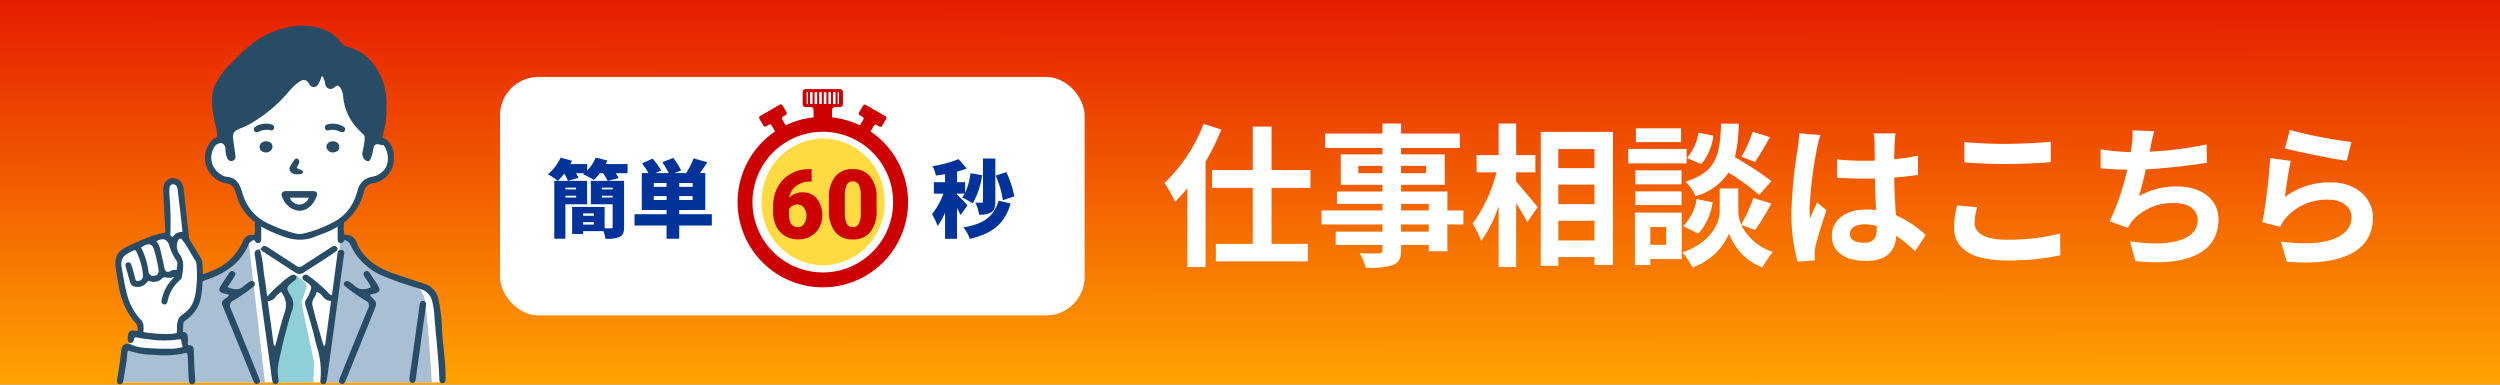 <svg xmlns="http://www.w3.org/2000/svg" xmlns:xlink="http://www.w3.org/1999/xlink" width="325" height="50" viewBox="0 0 325 50">
  <rect x="0" y="0" width="325" height="50" fill="#808080" stroke="none"/>
  <defs>
    <linearGradient id="linear-gradient" x1="0.533" x2="0.535" y2="1" gradientUnits="objectBoundingBox">
      <stop offset="0" stop-color="#e61d01"/>
      <stop offset="1" stop-color="#ffa300"/>
    </linearGradient>
    <clipPath id="clip-path">
      <rect id="長方形_41" data-name="長方形 41" width="42.93" height="46.618" fill="none"/>
    </clipPath>
    <clipPath id="clip-path-2">
      <rect id="長方形_47" data-name="長方形 47" width="22.161" height="25.777" fill="#002c8c"/>
    </clipPath>
  </defs>
  <g id="グループ_10839" data-name="グループ 10839" transform="translate(0 -10725)">
    <rect id="長方形_1243" data-name="長方形 1243" width="325" height="50" transform="translate(0 10725)" fill="url(#linear-gradient)"/>
    <g id="グループ_72" data-name="グループ 72" transform="translate(15 10728.333)">
      <g id="グループ_59" data-name="グループ 59" transform="translate(0)" clip-path="url(#clip-path)">
        <path id="パス_2079" data-name="パス 2079" d="M42.314,45.058s-.31-2.3-1.836-2.919-4.89-1.383-6.154-2.123a7.542,7.542,0,0,1-2.791-3.12,2.432,2.432,0,0,0-1.75-1.157l.033-1.948s2.059-1.861,2.354-3.148.389-1.908,1.2-2.171,3.077-.93,2.886-2.79-.3-2.248-1.412-2.5S32.225,22.343,31.629,19s-.763-3.935-2.051-4.079a9.315,9.315,0,0,1-2.552-.739l-.854.8a3.538,3.538,0,0,0-3.992,0c-2.022,1.426-7.7,7.88-7.7,7.88a2.011,2.011,0,0,0-2.022,2.255c.188,2.208.7,2.9,3.37,3.525a6.522,6.522,0,0,0,1.192,2.847,25.428,25.428,0,0,0,1.97,2.208l-.078,2.073s-.311-.466-.907.182-.916,1.908-2.144,2.71c-.749.489-.821,1-2.291,1.695l-2.216.885v-2.5s-1.743-2.9-1.723-3S8.8,29.024,8.8,29.024s-.456-.772-.991-.574l-.772.535.258,6.16-.258.6A17.925,17.925,0,0,0,3.8,36.61a17.5,17.5,0,0,0-2.787,1.644s-.5-.158,0,2.219.619,4.9,2.575,6.358l.08,1.644-1.189-.119-.3,1.683-.555.377-.614,4.231H43.077Z" transform="translate(-0.464 -8.274)" fill="#fff"/>
        <path id="パス_2080" data-name="パス 2080" d="M18.257,66.764a3,3,0,0,0-.833,1.425,6.1,6.1,0,0,1-3.35,2.832c-.671.262-1.356.492-2.059.721a8.355,8.355,0,0,1-1.052,4.185c-.2.3-1.427,1.117-1.546,1.394a9.341,9.341,0,0,0-.027,1.743c.483.256.816,2.034.561,2.109-.1.03-2.161.156-2.8.141-.664-.016-1.332-.063-1.995-.106a7.126,7.126,0,0,1-2.719-.491l-.084-.008a39.492,39.492,0,0,1-.7,4.6H20.408Z" transform="translate(-0.966 -38.938)" fill="#a9bfd3"/>
        <path id="パス_2081" data-name="パス 2081" d="M78.089,73.372c-.468-1.146-.861-1.021-2.379-1.563s-3.034-1.333-4.4-1.875-2.416-2.542-2.809-3.667-1.18-.563-1.18-.563L65.159,84.613H79.138s-.581-10.094-1.049-11.241" transform="translate(-38.002 -38.238)" fill="#a9bfd3"/>
        <path id="パス_2082" data-name="パス 2082" d="M51.955,78.075l-1.513,1.11.69,2.3-1.6,7.62.159,2.6h4.939l.1-2.577-1.661-7.755.611-1.82a.829.829,0,0,0-.141-.784l-1.107-1.037Z" transform="translate(-28.89 -45.34)" fill="#8fcfd7"/>
        <path id="パス_2083" data-name="パス 2083" d="M63.73,70.58c.042-.22.079-.411-.111-.575a.351.351,0,0,0-.234-.1.785.785,0,0,0-.316.1c-.047.022-.093.044-.14.061l-.765,5.75-.05-.016a.875.875,0,0,1-.442-.309,1.169,1.169,0,0,0-.08-.089,18.287,18.287,0,0,0-2.407-2.063.933.933,0,0,0-.474-.2.372.372,0,0,0-.305.178.366.366,0,0,0-.088.275c.027.163.207.29.382.412.907.637.916.669.488,1.7a2.242,2.242,0,0,1-.316.57.864.864,0,0,0-.138.886q.138.473.279.945c.311,1.047.633,2.131.884,3.211.083.357.177.719.268,1.069a10.71,10.71,0,0,1,.5,4.44.547.547,0,0,0,.067.413.392.392,0,0,0,.288.138l.053,0c.218,0,.348-.143.4-.437.087-.508.159-1.019.224-1.5l.71-5.208q.648-4.753,1.3-9.505c.007-.049.016-.1.025-.147M61.268,82.356l-.2.02-.01-.035c-.137-.49-.278-.98-.418-1.469-.357-1.242-.726-2.527-1.029-3.8a1.35,1.35,0,0,1,.273-.98,2.294,2.294,0,0,0,.29-.665l.01-.05.047.017a1.8,1.8,0,0,1,.735.575A1.313,1.313,0,0,0,62,76.553h.05Z" transform="translate(-34.01 -40.772)" fill="#284b66"/>
        <path id="パス_2084" data-name="パス 2084" d="M17.3,56.213a1.061,1.061,0,0,1,.7-.6l.027-.009.019.021c.033.035.065.075.1.117.105.133.215.271.379.271a.418.418,0,0,0,.166-.039c.275-.12.272-.358.268-.61,0-.037,0-.074,0-.11,0-.358.008-1.254,0-1.6s-.041-.631-.424-.631a.389.389,0,0,0-.292.1.751.751,0,0,0-.116.531c0,.036,0,.085.005.145a3.089,3.089,0,0,1-.073,1.13l-.014.027-.03,0a1.953,1.953,0,0,0-.237-.015,1.21,1.21,0,0,0-1.19.789,6.977,6.977,0,0,1-3.8,3.775c-.4.172-.973.406-1.419.574a15.886,15.886,0,0,0-.073-1.59,1.3,1.3,0,0,0-.2-.566c-.45-.733-.894-1.469-1.342-2.2a1.224,1.224,0,0,1-.192-.515q-.331-3.045-.673-6.09a2.7,2.7,0,0,0-.15-.688,1.35,1.35,0,0,0-1.4-.865A1.23,1.23,0,0,0,6.271,48.67a3.489,3.489,0,0,0-.035.755c.072,1.568.156,3.136.229,4.7.008.176.084.366-.055.544a8.853,8.853,0,0,0-1.981.529,27.782,27.782,0,0,0-2.585,1.121C.554,56.885-.231,57.478.06,59.359c.116.75.239,1.5.386,2.245a9.688,9.688,0,0,0,1.745,4.262c.3.383.726.7.679,1.233l.036,0-.03.338H2.87c-1.051-.2-1.274.038-1.26,1.1a.4.4,0,0,0,.31.439c.211.047.376-.071.471-.329a.768.768,0,0,0,.037-.155c.028-.2.141-.281.336-.226a11.142,11.142,0,0,0,1.483.223,12.617,12.617,0,0,0,3.844.048c.457-.075.456-.067.512.414a.773.773,0,0,0,.079.3c.124.205.036.29-.158.334a6.385,6.385,0,0,1-1.167.151A36.261,36.261,0,0,1,3.609,69.6a4.706,4.706,0,0,1-1.5-.386c-.764-.316-1.275-.035-1.35.764-.087.919-.353,2.74-.523,3.65a1.225,1.225,0,0,0-.027.368.37.37,0,0,0,.339.356.386.386,0,0,0,.423-.258,1.708,1.708,0,0,0,.088-.361c.123-.736.42-2.374.466-3.12.01-.159.033-.318.057-.476.021-.134.108-.178.231-.13a9.641,9.641,0,0,0,3.1.507,12.7,12.7,0,0,0,4.1-.194c.3-.084.341-.055.369.261.061.672.1,2.357.15,3.03a2.365,2.365,0,0,0,.049.422A.4.4,0,0,0,10.371,74a1.422,1.422,0,0,0,.005-.318c-.026-.408-.057-.815-.085-1.222-.037-.531-.064-2.075-.113-2.6-.038-.4-.147-.548-.5-.566-.266-.013-.292-.113-.25-.323a1.375,1.375,0,0,0,0-.265H9.44c0-.071,0-.142,0-.213-.015-.659-.19-.943-.654-.937.009-.411.029-.821.064-1.231a2.168,2.168,0,0,1,.416-.384,4.538,4.538,0,0,0,1.891-3.111q.141-.937.192-1.875c.166-.061.386-.145.5-.185,2.782-.947,4.514-2.392,5.453-4.55m-10.258-7.4a.449.449,0,0,1,.4-.459A.525.525,0,0,1,8,48.7a1.356,1.356,0,0,1,.1.389q.306,2.589.6,5.181a2.526,2.526,0,0,1-.007.3,1.254,1.254,0,0,0-1.224.638c-.214-.038-.342-.166-.321-.342a41.645,41.645,0,0,0-.128-5.191,8.177,8.177,0,0,1,.019-.858m-.038,7.471a6.932,6.932,0,0,0,.941,2c.26.331,0,.776.037,1.234a1.019,1.019,0,0,0-.806.106c-.437.253-.706.082-.808-.423-.165-.809-.352-1.614-.535-2.419a2.283,2.283,0,0,0-.515-1.017c.771-.4,1.339-.431,1.687.517m-3.249.041c.643-.326,1.047-.184,1.267.521a18.317,18.317,0,0,1,.588,2.6c.069.438-.1.747-.543.8a.612.612,0,0,1-.764-.591,9.411,9.411,0,0,0-.968-3.093c.189-.108.3-.179.42-.239m6.706,5.865a5.4,5.4,0,0,1-.443,1.685,3.57,3.57,0,0,1-1.183,1.339,2.487,2.487,0,0,0-.57.525,2.557,2.557,0,0,0-.243,1.388c-.009.189-.014.379-.018.568a6.413,6.413,0,0,1-1.361.133,19.5,19.5,0,0,1-3.006-.26l.036-.409A.423.423,0,0,0,3.662,67a1.422,1.422,0,0,0-.263-.931,7.54,7.54,0,0,1-1.864-3.313c-.312-1.107-.465-2.245-.682-3.37-.266-1.377.115-1.768,1.478-2.413a.251.251,0,0,1,.38.11,8.211,8.211,0,0,1,.877,3.148.644.644,0,0,1-.611.686c-.431.061-.372-.279-.442-.521-.153-.534-.3-1.073-.474-1.6a.387.387,0,0,0-.523-.27c-.256.1-.26.316-.192.552.172.6.332,1.2.5,1.8.193.67.436.841,1.129.82a1.457,1.457,0,0,0,1.092-.553c.112-.13.2-.269.413-.188a1.55,1.55,0,0,0,1.629-.39.4.4,0,0,1,.409-.112A1.866,1.866,0,0,0,7.652,60.4c-.163.19-.333.375-.49.57a5.4,5.4,0,0,0-1.144,2.4c-.051.268-.027.537.3.6.3.055.419-.164.465-.418a4.893,4.893,0,0,1,1.462-2.6c.167-.168.379-.328.411-.565.132-.994.386-1.994-.3-2.92a1.719,1.719,0,0,1-.272-1.635c.059-.173.113-.379.331-.406.2-.025.273.162.374.293.635.815,1.069,1.755,1.635,2.613a1.2,1.2,0,0,1,.133.584,15.25,15.25,0,0,1-.091,3.283" transform="translate(0 -27.733)" fill="#284b66"/>
        <path id="パス_2085" data-name="パス 2085" d="M83.341,80.637l0-.159c-.024-1.054-.134-2.121-.24-3.153-.089-.867-.181-1.764-.222-2.65a19.435,19.435,0,0,0-.428-3.632A2.59,2.59,0,0,0,80.81,68.9q-.739-.248-1.48-.492c-.9-.3-1.834-.606-2.746-.924-2.467-.861-3.989-2.12-4.788-3.962a1.436,1.436,0,0,0-1.4-1.061c-.05,0-.1,0-.153.005l-.029,0-.013-.026a3.485,3.485,0,0,1-.078-1.182c0-.123.007-.226.006-.291-.009-.337-.118-.488-.366-.507l-.05,0c-.32,0-.4.26-.4.479-.011.3-.006.917,0,1.411,0,.2,0,.381,0,.506v.04c0,.258,0,.5.28.612a.413.413,0,0,0,.15.032c.16,0,.265-.13.378-.268.033-.041.068-.083.1-.122l.019-.021.027.01a1.155,1.155,0,0,1,.729.666,7.782,7.782,0,0,0,4.069,3.939,41.432,41.432,0,0,0,4.078,1.467q.479.153.957.309a2.081,2.081,0,0,1,1.523,1.663l.038.175a8.415,8.415,0,0,1,.2,1.208c.077,1.154.186,2.326.291,3.459.156,1.68.318,3.418.378,5.134.012.329.049.581.4.586h.011c.331,0,.4-.229.4-.572,0-.18,0-.359-.008-.539" transform="translate(-40.419 -35.264)" fill="#284b66"/>
        <path id="パス_2086" data-name="パス 2086" d="M74.056,77.259l-.253-.388c-.154-.236-.291-.342-.443-.342a.439.439,0,0,0-.227.073c-.282.171-.225.4-.043.7.087.148.188.293.285.433a4.008,4.008,0,0,1,.5.877l.014.039-.038.017a2.476,2.476,0,0,1-.982.235,1.577,1.577,0,0,1-1.157-.511,2.911,2.911,0,0,0-.442-.34l-.02-.013a1,1,0,0,0-.488-.22.447.447,0,0,0-.389.437c.021.166.2.305.367.428a22.6,22.6,0,0,0,2.474,1.7.672.672,0,0,1,.318,1c-1,2.426-2,4.9-2.968,7.3l-.7,1.742c-.14.346-.213.6.13.745a.5.5,0,0,0,.191.044c.221,0,.332-.211.444-.466.045-.1.087-.208.129-.313l1.14-2.818q1.175-2.9,2.352-5.807c.478-1.178.478-1.178-.423-2.043a.1.1,0,0,1-.023-.069c0-.013,0-.03-.006-.053l-.006-.039.187-.05c.112-.031.225-.063.34-.088.391-.088.605-.205.674-.371s0-.387-.2-.71c-.241-.381-.492-.765-.735-1.136" transform="translate(-40.678 -44.634)" fill="#284b66"/>
        <path id="パス_2087" data-name="パス 2087" d="M37.527,90.316l-.033-.08q-.439-1.087-.877-2.174c-.879-2.181-1.789-4.436-2.706-6.645a.7.7,0,0,1,.333-1.042,21.7,21.7,0,0,0,2.425-1.669l.018-.013c.3-.23.486-.4.281-.686a.374.374,0,0,0-.3-.186.964.964,0,0,0-.48.221l-.034.023a5.054,5.054,0,0,0-.605.461,1.321,1.321,0,0,1-.931.383,3.153,3.153,0,0,1-1.071-.261l-.05-.019.814-1.265c.2-.3.32-.551.009-.754a.448.448,0,0,0-.24-.084c-.192,0-.336.182-.464.378l-.323.494c-.221.336-.449.683-.666,1.029-.185.3-.243.516-.177.674s.278.284.656.368c.115.026.228.055.348.085l.23.058-.021.048a1.012,1.012,0,0,1-.444.441,1.986,1.986,0,0,0-.193.132.586.586,0,0,0-.2.769c.962,2.339,1.934,4.72,2.874,7.022l.994,2.434c.058.142.117.29.184.43.105.222.235.33.4.33a.459.459,0,0,0,.158-.031c.243-.088.312-.276.213-.575-.033-.1-.074-.2-.114-.3" transform="translate(-18.909 -44.632)" fill="#284b66"/>
        <path id="パス_2088" data-name="パス 2088" d="M69.261,70.2h0l.012,0,0-.013-.011.008Z" transform="translate(-40.394 -40.933)" fill="#284b66"/>
        <path id="パス_2089" data-name="パス 2089" d="M52.3,71.227c.972-.615,1.976-1.25,2.918-1.941a.414.414,0,0,0-.155-.544.381.381,0,0,0-.2-.06.8.8,0,0,0-.41.168l-1.092.706c-.863.557-1.755,1.133-2.624,1.711a.66.66,0,0,1-.844,0c-.767-.51-1.555-1.017-2.316-1.507q-.6-.388-1.2-.777a1.5,1.5,0,0,0-.629-.307c-.153,0-.278.138-.5.43l.058.069a.907.907,0,0,0,.19.191c1.418.931,2.885,1.893,4.35,2.829a.877.877,0,0,0,.472.14.906.906,0,0,0,.5-.154c.493-.324,1-.645,1.49-.955" transform="translate(-26.384 -40.054)" fill="#284b66"/>
        <path id="パス_2090" data-name="パス 2090" d="M48.494,73.1a.883.883,0,0,0-.4.143,7.923,7.923,0,0,0-1.249.968l-.2.18a14.478,14.478,0,0,0-1.517,1.487l-.063.073-.013-.1c-.039-.274-.072-.528-.1-.769-.066-.5-.123-.926-.2-1.357-.082-.46-.134-.932-.184-1.388a11.5,11.5,0,0,0-.467-2.509.83.83,0,0,0-.583.2.565.565,0,0,0-.075.446c.508,3.627,1.017,7.315,1.51,10.882l.424,3.072c.035.255.069.51.1.766.071.543.145,1.1.235,1.654.048.293.219.489.426.489a.4.4,0,0,0,.242-.093c.191-.153.175-.356.135-.6a5.627,5.627,0,0,1,.01-1.983,66.657,66.657,0,0,1,1.732-6.834,2.1,2.1,0,0,0-.133-1.981c-.631-.978-.663-1.112.431-1.926.238-.178.423-.347.26-.616a.36.36,0,0,0-.315-.2M47.4,77.839c-.368,1.017-.647,2.086-.917,3.119-.115.44-.234.9-.358,1.341l-.01.035-.192-.016-.787-5.736.162-.048a1.307,1.307,0,0,0,.767-.43,2.191,2.191,0,0,1,.817-.751l.04-.02.019.04c.044.094.089.187.134.279a2.567,2.567,0,0,1,.326,2.187" transform="translate(-25.325 -40.728)" fill="#284b66"/>
        <path id="パス_2091" data-name="パス 2091" d="M93.552,85.854a.582.582,0,0,0-.1-.009c-.212,0-.336.139-.4.452-.035.163-.056.333-.077.5-.008.064-.016.127-.025.19L91.71,95.913c-.025.327.019.54.317.591a.6.6,0,0,0,.1.009c.253,0,.344-.193.408-.5.011-.052.017-.1.024-.157l.009-.071,1.2-8.665c.034-.238.069-.484.094-.726.032-.318-.071-.493-.315-.536" transform="translate(-53.484 -50.066)" fill="#284b66"/>
        <path id="パス_2092" data-name="パス 2092" d="M55.055,43.486a2.475,2.475,0,0,0,.312.023l.111,0a1.048,1.048,0,0,0,.328-.044c.28-.092.278-.243.252-.325a.352.352,0,0,0-.181-.162A1.41,1.41,0,0,0,55.7,42.9c-.038-.015-.078-.027-.136-.045a.76.76,0,0,1-.109-.039.408.408,0,0,1-.15-.118.159.159,0,0,1-.036-.078.363.363,0,0,1,.066-.159,2.162,2.162,0,0,0,.118-.231.613.613,0,0,0,.083-.573.368.368,0,0,0-.322-.191.317.317,0,0,0-.271.163l-.175.246c-.042.059-.083.117-.123.177s-.067.11-.1.165-.053.09-.089.148a.956.956,0,0,0-.151.328.592.592,0,0,0,.188.543,1.05,1.05,0,0,0,.561.251" transform="translate(-31.666 -24.183)" fill="#284b66"/>
        <path id="パス_2093" data-name="パス 2093" d="M45.837,36.08a.865.865,0,0,0-.761.375.79.79,0,0,0,.079.834l.007.014.018.012a1.2,1.2,0,0,0,.665.219.836.836,0,0,0,.831-.784l0-.017-.115-.319a.874.874,0,0,0-.728-.335" transform="translate(-26.24 -21.043)" fill="#284b66"/>
        <path id="パス_2094" data-name="パス 2094" d="M66.647,36.08a.879.879,0,0,0-.734.342l-.109.3,0,.025a.836.836,0,0,0,.831.784,1.2,1.2,0,0,0,.665-.219l.014-.007.011-.019a.79.79,0,0,0,.079-.834.865.865,0,0,0-.761-.375" transform="translate(-38.378 -21.043)" fill="#284b66"/>
        <path id="パス_2095" data-name="パス 2095" d="M45.569,30.715a1.669,1.669,0,0,0-.774-.133,2.606,2.606,0,0,0-1.357.354c-.262.162-.331.347-.212.566a.353.353,0,0,0,.318.2.527.527,0,0,0,.222-.055,2.527,2.527,0,0,1,1.085-.27,2.054,2.054,0,0,1,.516.066.408.408,0,0,0,.105.014.333.333,0,0,0,.323-.28.386.386,0,0,0-.227-.466" transform="translate(-25.178 -17.836)" fill="#284b66"/>
        <path id="パス_2096" data-name="パス 2096" d="M67.645,30.89a2.882,2.882,0,0,0-1.389-.312l-.094.009a2.316,2.316,0,0,0-.386.055c-.331.084-.469.249-.421.506a.327.327,0,0,0,.352.307.91.91,0,0,0,.221-.032,1.672,1.672,0,0,1,.409-.051,2.28,2.28,0,0,1,.965.242.77.77,0,0,0,.314.084.34.34,0,0,0,.321-.221c.114-.234.024-.415-.292-.588" transform="translate(-38.111 -17.834)" fill="#284b66"/>
        <path id="パス_2097" data-name="パス 2097" d="M55.9,51.6c-.578,0-1.157,0-1.735,0s-1.157-.005-1.735,0c-.489.006-.7.275-.523.73a2.907,2.907,0,0,0,1,1.388c1.64,1.127,3.062-.116,3.518-1.509.126-.386-.11-.611-.523-.611m-1.724,1.748a1.3,1.3,0,0,1-1.255-.886h2.454a1.291,1.291,0,0,1-1.2.886" transform="translate(-30.234 -30.093)" fill="#284b66"/>
        <path id="パス_2098" data-name="パス 2098" d="M51.867,15.129a1.7,1.7,0,0,0-.376-.342l0-.014v-.009c-.02-.014-.039-.028-.06-.04s-.047-.028-.07-.041l-.025-.015a1.7,1.7,0,0,0-.3-.068,3.342,3.342,0,0,0,.107-.5c.018-.109.038-.219.053-.329a11.228,11.228,0,0,0,.373-3.352A8.243,8.243,0,0,0,50.26,5.57a6.2,6.2,0,0,0-4.027-2.882c-.417-.084-.715-.755-1.011-1.029C42.006-1.324,36.634.149,33.689,2.683c-.922.794-1.773,1.658-2.619,2.523A9.274,9.274,0,0,0,29.347,7.6a4.53,4.53,0,0,0-.463,1.926,13.608,13.608,0,0,0,.311,2.808,17.408,17.408,0,0,1,.414,2.124.858.858,0,0,0-.421.215.622.622,0,0,1-.119.1,1.8,1.8,0,0,0-.457.433,3.387,3.387,0,0,0,2.3,5.331,1.185,1.185,0,0,1,.915.8c.092.242.174.492.253.734a7.165,7.165,0,0,0,.671,1.6c1.315,2.108,3.406,3.009,5.435,3.75a6.144,6.144,0,0,0,2.131.408,5.244,5.244,0,0,0,2.016-.408c.225-.092.452-.181.679-.27a11.528,11.528,0,0,0,3.139-1.627,7.382,7.382,0,0,0,2.507-4,1.317,1.317,0,0,1,1.123-1.031,3.221,3.221,0,0,0,2.743-3.414,2.885,2.885,0,0,0-.654-1.951m-.361,3.265a2.534,2.534,0,0,1-1.748,1.242,2.3,2.3,0,0,0-1.969,1.891,1.245,1.245,0,0,1-.074.213,1.514,1.514,0,0,0-.064.173,5.91,5.91,0,0,1-3.082,3.683,15.951,15.951,0,0,1-3.847,1.441,1.8,1.8,0,0,1-.438.054,2.232,2.232,0,0,1-.558-.075A17.259,17.259,0,0,1,36.3,25.771a6.065,6.065,0,0,1-3.426-3.891c-.305-1.094-.726-2.169-2.194-2.247a1.334,1.334,0,0,1-.606-.273c-.045-.03-.09-.059-.133-.086a2.524,2.524,0,0,1-.8-3.409,1.066,1.066,0,0,1,.907-.6h.032a.75.75,0,0,1,.548.772,3.535,3.535,0,0,0,.148.964c.1.292.234.6.578.6a.655.655,0,0,0,.118-.011c.384-.07.521-.321.445-.814-.058-.376-.11-.754-.162-1.131-.042-.3-.083-.606-.121-.9a.221.221,0,0,0,0-.04c0-.069-.023-.137-.033-.206a.956.956,0,0,1,.4-.863,4.718,4.718,0,0,1,.924-.409,11.223,11.223,0,0,0,1.642-.9A18.852,18.852,0,0,0,38.818,8.63a9.415,9.415,0,0,1,.772-.809,3.478,3.478,0,0,1,.847-.641.676.676,0,0,1,.944.205c.058.072.1.158.153.233a.644.644,0,0,0,1.174-.035,3.782,3.782,0,0,0,.36-.812c.024-.068.063-.178.105-.183.1-.013.141.1.186.173a2.771,2.771,0,0,1,.249.848.7.7,0,0,0,1.152.449c.047-.031.084-.074.13-.107.317-.228.407-.217.644.081a2.4,2.4,0,0,1,.407,1.25,6.958,6.958,0,0,0,1.586,3.792c.217.248.438.491.672.723.116.115.234.231.359.338.291.248.139.7.14,1.027,0,.006,0,.011,0,.017h0c-.031.153-.059.307-.088.461-.046.251-.094.511-.152.765a1.116,1.116,0,0,0,.193.919.6.6,0,0,0,.528.283c.211,0,.27-.149.338-.321l.024-.059a6.08,6.08,0,0,0,.3-1.117l.033-.163c.078-.373.226-.533.5-.533a1.273,1.273,0,0,1,.344.059,1.058,1.058,0,0,0,.293.049,1.092,1.092,0,0,0,.137-.011,1.5,1.5,0,0,1,.341.543,2.837,2.837,0,0,1,.017,2.336" transform="translate(-16.324 0)" fill="#284b66"/>
      </g>
    </g>
    <g id="グループ_68" data-name="グループ 68" transform="translate(-1070 10187)">
      <rect id="長方形_37" data-name="長方形 37" width="76" height="31" rx="5" transform="translate(1135 548)" fill="#fff"/>
      <path id="パス_3157" data-name="パス 3157" d="M4.807-.8v-.319H6.2V-.8ZM6.2-2.255v.308h-1.4v-.308ZM2.5-4.323v-.231h1.4v.231Zm4.741,0v-.231H8.646v.231ZM3.894-5.6v.22H2.5V-5.6Zm4.752.22H7.238V-5.6H8.646ZM5.324-6.49H1.056V1.034H2.5V-3.443H5.324Zm5.258-2.178H7.733c.077-.154.154-.319.22-.473L6.435-9.515a5.063,5.063,0,0,1-1.1,1.683v-.836H3.146c.077-.143.143-.3.209-.44L1.87-9.515A5.729,5.729,0,0,1,.22-7.348a9.467,9.467,0,0,1,1.3.858,8.1,8.1,0,0,0,.836-.946,4.617,4.617,0,0,1,.462.946L4.2-6.875a4.1,4.1,0,0,0-.319-.605H4.95l-.165.132a9.516,9.516,0,0,1,1.408.737,6.185,6.185,0,0,0,.781-.869H7.4A6.341,6.341,0,0,1,8-6.49H5.808v3.047H8.646V-.517c0,.154-.055.2-.22.2-.121,0-.473.011-.825,0V-3.1H3.377V.418h1.43V.044h2.64a4.937,4.937,0,0,1,.264.99A4,4,0,0,0,9.559.792C10,.572,10.131.2,10.131-.5V-6.49H8.041l1.386-.363a4.618,4.618,0,0,0-.385-.627h1.54ZM13.992-4V-4.51h1.661V-4Zm1.661-1.705H13.992v-.506h1.661Zm3.388,0H17.3v-.506h1.738Zm0,1.705H17.3V-4.51h1.738Zm2.5,1.848H17.3v-.55h3.388V-7.5H20c.3-.418.627-.9.957-1.408l-1.793-.506A9.481,9.481,0,0,1,18.194-7.5H16.687l.858-.341a9.28,9.28,0,0,0-1.012-1.628l-1.43.55A9.361,9.361,0,0,1,15.917-7.5h-1.7l.726-.341a8.734,8.734,0,0,0-1.1-1.54l-1.386.616A9.4,9.4,0,0,1,13.3-7.5H12.43v4.8h3.223v.55H11.484V-.682h4.169V1.034H17.3V-.682h4.235Z" transform="translate(1141 568)" fill="#039"/>
      <path id="パス_3158" data-name="パス 3158" d="M10.857-4.477A12.648,12.648,0,0,0,9.823-7.623l-1.386.451a12.224,12.224,0,0,1,.935,3.2ZM8.393-9.394H6.787v5.588c0,.121-.044.154-.165.154s-.506,0-.836-.011A5.586,5.586,0,0,1,6.292-2.09,2.939,2.939,0,0,0,7.865-2.4c.418-.264.528-.693.528-1.386ZM4.774-3.3c-.2-.231-1.067-1.155-1.364-1.4v-.132h1a3.418,3.418,0,0,1-.319.517,10.1,10.1,0,0,1,1.364.748A10.02,10.02,0,0,0,6.677-7.227L5.159-7.48a8.522,8.522,0,0,1-.693,2.552V-6.314H3.41V-7.689a13.125,13.125,0,0,0,1.265-.4L3.619-9.317A15.236,15.236,0,0,1,.231-8.4a5.081,5.081,0,0,1,.44,1.221c.385-.044.781-.11,1.188-.176v1.045H.4v1.485H1.65A10.035,10.035,0,0,1,.165-2.156,8.572,8.572,0,0,1,.891-.616a8.808,8.808,0,0,0,.968-1.738v3.4H3.41V-2.948c.187.33.352.66.462.9Zm4.048-.616C8.14-1.694,6.677-.836,4.224-.44a4.728,4.728,0,0,1,.858,1.5c2.838-.7,4.477-1.837,5.3-4.6Z" transform="translate(1191 568)" fill="#039"/>
      <g id="グループ_67" data-name="グループ 67" transform="translate(1165.883 549.578)" clip-path="url(#clip-path-2)">
        <path id="パス_2100" data-name="パス 2100" d="M17.286,5.516l.445-.77a.245.245,0,0,1,.335-.09l.386.223a.246.246,0,0,0,.335-.09l.53-.919a.245.245,0,0,0-.09-.335L16.654,2.05a.245.245,0,0,0-.335.09l-.53.919a.246.246,0,0,0,.09.335l.386.223a.246.246,0,0,1,.09.335l-.445.77a11.012,11.012,0,0,0-3.628-1.04V2.714a.371.371,0,0,1,.371-.37h.673a.371.371,0,0,0,.37-.371V.371A.371.371,0,0,0,13.324,0H8.836a.371.371,0,0,0-.371.371v1.6a.371.371,0,0,0,.371.371h.673a.371.371,0,0,1,.371.37v.968A11,11,0,0,0,6.258,4.718l-.46-.8a.245.245,0,0,1,.09-.335l.386-.223a.245.245,0,0,0,.09-.335l-.53-.919A.246.246,0,0,0,5.5,2.02L2.925,3.506a.246.246,0,0,0-.09.335l.53.919a.245.245,0,0,0,.335.09l.386-.222a.245.245,0,0,1,.335.09l.459.795a11.08,11.08,0,1,0,12.406,0M13.01.407h.173V1.936H13.01Zm-.6,0h.33V1.936h-.33ZM9.151,1.936H8.978V.407h.173Zm.6,0h-.33V.407h.33ZM11.813.407h.33V1.936h-.33Zm-.6,0h.33V1.936h-.33Zm-.6,0h.33V1.936h-.33Zm-.6,0h.33V1.936h-.33ZM11.08,23.839A9.142,9.142,0,1,1,20.222,14.7a9.142,9.142,0,0,1-9.142,9.142" transform="translate(0 0)" fill="#c00"/>
        <path id="パス_3156" data-name="パス 3156" d="M8,0a8.128,8.128,0,0,1,8,8.25A8.128,8.128,0,0,1,8,16.5,8.128,8.128,0,0,1,0,8.25,8.128,8.128,0,0,1,8,0Z" transform="translate(3.117 6.422)" fill="#ffdb43"/>
      </g>
      <path id="パス_3159" data-name="パス 3159" d="M5.511-9.015V-7.4H5.42a3.088,3.088,0,0,0-1.9.552A2.332,2.332,0,0,0,2.612-5.31,2.4,2.4,0,0,1,4.37-5.994a2.244,2.244,0,0,1,1.837.842,3.4,3.4,0,0,1,.684,2.209,3.111,3.111,0,0,1-.4,1.556A2.853,2.853,0,0,1,5.374-.278a3.21,3.21,0,0,1-1.59.4,3.317,3.317,0,0,1-1.691-.43,2.958,2.958,0,0,1-1.16-1.23A4.05,4.05,0,0,1,.507-3.381v-.824A5.13,5.13,0,0,1,1.1-6.674,4.27,4.27,0,0,1,2.777-8.392,4.808,4.808,0,0,1,5.2-9.015Zm-1.855,4.6a1.177,1.177,0,0,0-.684.189,1.2,1.2,0,0,0-.409.464v.616q0,1.685,1.166,1.685a.946.946,0,0,0,.784-.421,1.716,1.716,0,0,0,.314-1.056,1.685,1.685,0,0,0-.32-1.065A1.025,1.025,0,0,0,3.656-4.419Zm10.3.787a4.243,4.243,0,0,1-.809,2.777,2.8,2.8,0,0,1-2.28.977A2.81,2.81,0,0,1,8.569-.861a4.237,4.237,0,0,1-.812-2.771V-5.255a4.243,4.243,0,0,1,.809-2.777,2.8,2.8,0,0,1,2.286-.977,2.8,2.8,0,0,1,2.289.983,4.247,4.247,0,0,1,.812,2.777ZM11.9-5.518a3.17,3.17,0,0,0-.25-1.431.836.836,0,0,0-.793-.473.817.817,0,0,0-.772.439,2.986,2.986,0,0,0-.259,1.331v2.271a3.193,3.193,0,0,0,.25,1.456.84.84,0,0,0,.793.461.828.828,0,0,0,.775-.449A3.049,3.049,0,0,0,11.9-3.32Z" transform="translate(1170 569)" fill="#c00"/>
    </g>
    <path id="パス_3160" data-name="パス 3160" d="M5.46-16.9A20.966,20.966,0,0,1,.38-9.2,15.068,15.068,0,0,1,1.76-6.76a20.086,20.086,0,0,0,1.6-1.78V1.72H5.72v-13.7a32.334,32.334,0,0,0,2.06-4.18Zm13.9,8.32V-10.9H14.3v-5.64H11.86v5.64H6.56v2.32h5.3V-1.3H7.06V.98H19.02V-1.3H14.3V-8.58Zm15.38,5.7h-3.6v-.94h3.6ZM31.14-6.5h3.6v.86h-3.6Zm-5.56-3.98v-.96h3.14v.96Zm8.8-.96v.96H31.14v-.96Zm4.86,5.8H37.16V-8.1H31.14v-.88h5.68v-3.96H31.14v-.82h7.64v-1.88H31.14v-1.3H28.72v1.3H21.26v1.88h7.46v.82H23.3v3.96h5.42v.88H22.8v1.6h5.92v.86H20.8v1.82h7.92v.94H22.64v1.72h6.08v.62c0,.36-.12.48-.5.5-.32,0-1.5,0-2.46-.04a7.332,7.332,0,0,1,.78,1.88,10.533,10.533,0,0,0,3.54-.34c.78-.34,1.06-.82,1.06-2v-.62h3.6v.82h2.42V-3.82h2.08ZM46.1-10.6h2.5v-2.24H46.1v-4.1H43.82v4.1H40.96v2.24h2.58a19.461,19.461,0,0,1-3.1,6.68,11.721,11.721,0,0,1,1.12,2.24,17.154,17.154,0,0,0,2.26-4.5v7.9H46.1V-6.6c.56.9,1.14,1.84,1.44,2.48L48.9-6.06c-.4-.5-2.1-2.56-2.8-3.32Zm5.48,8.86V-4.3h4.7v2.56ZM56.28-9v2.54h-4.7V-9Zm0-4.62v2.48h-4.7v-2.48ZM49.3-15.86V1.56h2.28V.42h4.7V1.44h2.4v-17.3Zm27.54-.02a17.565,17.565,0,0,1-1.44,3.26l1.76.68c.56-.84,1.28-2.06,1.94-3.22Zm2.44,6.42a41.584,41.584,0,0,0-4.74-3.1,21.1,21.1,0,0,0,.5-4.36h-2.3c-.16,3.96-.48,6.24-4.64,7.54A5.829,5.829,0,0,1,69.42-7.5a7.53,7.53,0,0,0,4.28-3.06,29.943,29.943,0,0,1,4,2.9Zm-9.5,6.84A7.64,7.64,0,0,0,71.64-6.7l-2.08-.42A6.394,6.394,0,0,1,67.82-3.6Zm.02-13.14a6.473,6.473,0,0,1-1.5,3.3l1.86.8a7.131,7.131,0,0,0,1.58-3.7Zm-2.26-.56H61.66v1.8h5.88Zm.72,2.68h-7.6v1.88h7.6Zm-.66,2.78h-6v1.82h6Zm-6,4.52h6V-8.12h-6Zm4,2.86v2.3H63.54v-2.3Zm2.02-1.88H61.54V1.46h2V.68h4.08ZM77.18-3.1a38.466,38.466,0,0,0,2.1-3.44l-2.34-.72A21.623,21.623,0,0,1,75.36-3.8a4.309,4.309,0,0,1-.38-1.68V-8.5H72.56v3.02c0,1.34-1.02,3.96-4.84,5.3a9.969,9.969,0,0,1,1.3,1.94,7.972,7.972,0,0,0,4.76-4.4,7.4,7.4,0,0,0,4.32,4.4A18.792,18.792,0,0,1,79.46-.26a6.833,6.833,0,0,1-4.1-3.5Zm12.3.5c0-.76.76-1.24,1.9-1.24a6.175,6.175,0,0,1,1.6.22v.36c0,1.18-.42,1.82-1.64,1.82C90.28-1.44,89.48-1.78,89.48-2.6Zm5.94-13.06H92.56a8.492,8.492,0,0,1,.14,1.32c0,.42.02,1.24.02,2.22-.46.02-.94.02-1.4.02a33.325,33.325,0,0,1-3.5-.18V-9.9c1.18.08,2.32.12,3.5.12.46,0,.94,0,1.42-.02.02,1.42.1,2.88.14,4.12a8.9,8.9,0,0,0-1.3-.08c-2.72,0-4.44,1.4-4.44,3.42,0,2.1,1.72,3.26,4.48,3.26,2.7,0,3.78-1.36,3.9-3.28A20.978,20.978,0,0,1,97.96-.34l1.38-2.1a13.089,13.089,0,0,0-3.88-2.58c-.08-1.36-.18-2.96-.22-4.9,1.1-.08,2.14-.2,3.1-.34v-2.5a27.4,27.4,0,0,1-3.1.46c.02-.88.04-1.62.06-2.06A12.524,12.524,0,0,1,95.42-15.66Zm-9.76.22-2.76-.24a19.079,19.079,0,0,1-.2,1.96,63.339,63.339,0,0,0-.82,8.34,23.491,23.491,0,0,0,.8,6.4L84.94.84C84.92.56,84.9.22,84.9.02A5.582,5.582,0,0,1,85-.92c.24-1.08.88-3.12,1.44-4.76l-1.22-1c-.3.68-.64,1.36-.9,2.06a9.454,9.454,0,0,1-.08-1.3,53.389,53.389,0,0,1,.96-7.74A12.986,12.986,0,0,1,85.66-15.44Zm18.7.9v2.64c1.62.14,3.36.22,5.46.22,1.9,0,4.38-.12,5.78-.24v-2.66c-1.54.16-3.82.28-5.8.28A52.466,52.466,0,0,1,104.36-14.54Zm1.68,8.48-2.62-.24a12.938,12.938,0,0,0-.4,2.88c0,2.74,2.3,4.28,6.88,4.28a30.819,30.819,0,0,0,6.94-.68l-.02-2.82a27.461,27.461,0,0,1-7.02.8c-2.88,0-4.1-.92-4.1-2.2A7.369,7.369,0,0,1,106.04-6.06Zm23.02-9.88-2.84-.12a9.07,9.07,0,0,1-.1,2.02c-.04.24-.08.52-.12.82a28.585,28.585,0,0,1-3.92-.38v2.48c1.02.1,2.2.16,3.46.18a32,32,0,0,1-2.28,6.72l2.36.84a7.391,7.391,0,0,1,.56-.88,6.921,6.921,0,0,1,5.54-2.34c1.96,0,2.98,1,2.98,2.2,0,2.94-4.42,3.48-8.8,2.76l.7,2.58c6.46.7,10.8-.92,10.8-5.42,0-2.56-2.14-4.28-5.38-4.28a9.745,9.745,0,0,0-4.96,1.26c.3-.98.62-2.26.9-3.48,2.68-.14,5.86-.52,7.94-.86l-.04-2.38a48.97,48.97,0,0,1-7.4.94c.04-.22.08-.44.12-.62C128.72-14.56,128.84-15.24,129.06-15.94Zm17.62-.16-.64,2.4c1.56.4,6.02,1.34,8.04,1.6l.6-2.44A61.216,61.216,0,0,1,146.68-16.1Zm.12,4.02-2.68-.38a73.782,73.782,0,0,1-1,8.36l2.3.58a4.846,4.846,0,0,1,.74-1.16,7.12,7.12,0,0,1,5.56-2.36c1.74,0,2.98.96,2.98,2.26,0,2.54-3.18,4-9.18,3.18l.76,2.62c8.32.7,11.2-2.1,11.2-5.74,0-2.42-2.04-4.58-5.54-4.58a9.79,9.79,0,0,0-5.9,1.9C146.18-8.54,146.54-10.98,146.8-12.08Z" transform="translate(151 10758)" fill="#fff"/>
  </g>
</svg>
